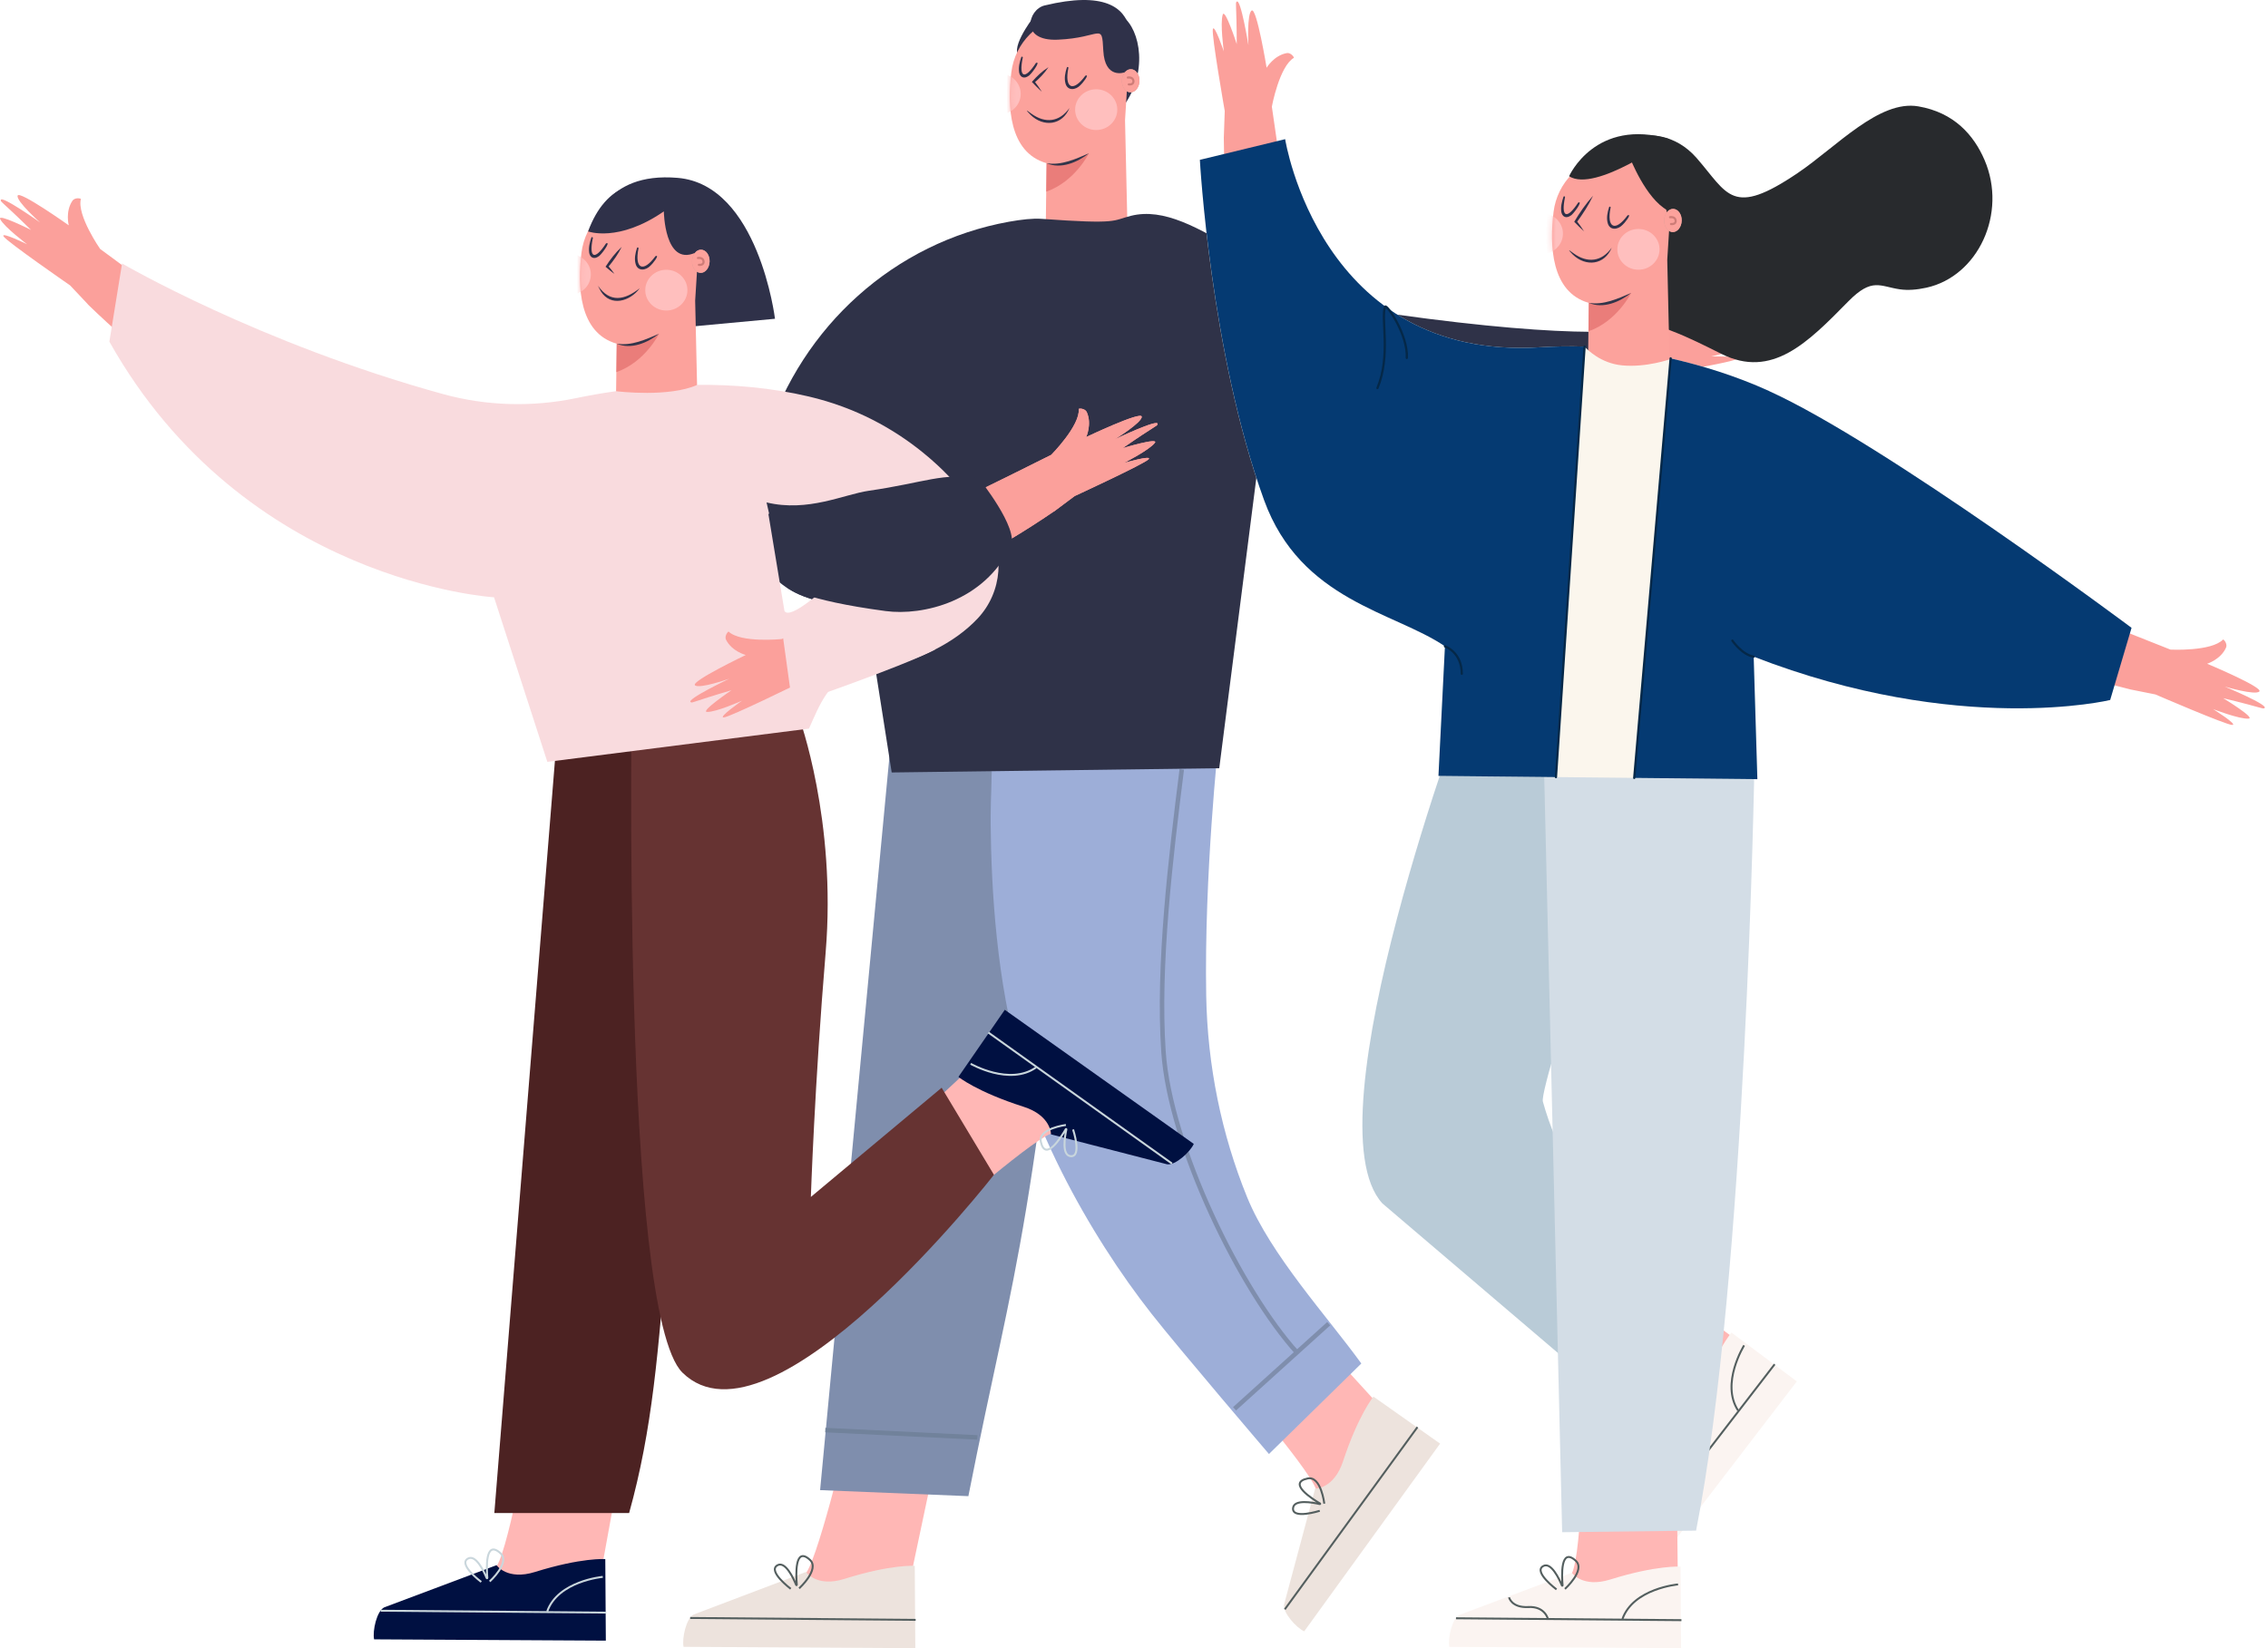<svg width="454" height="330" viewBox="0 0 454 330" fill="none" xmlns="http://www.w3.org/2000/svg">
<path d="M326.415 77.085C319.735 79.385 313.715 81.055 308.315 82.235C303.145 79.675 302.025 75.655 302.995 70.995C314.865 68.835 328.905 65.985 328.915 65.985C328.915 65.985 336.055 61.875 336.665 58.545C337.155 58.545 337.935 58.965 338.035 59.615C338.435 62.195 336.605 64.375 336.605 64.375C336.605 64.375 348.615 62.215 348.405 63.355C348.195 64.495 342.065 66.295 342.065 66.295C342.065 66.295 351.625 64.565 351.065 65.615C350.845 66.015 351.065 65.615 343.065 68.425C343.065 68.425 350.695 68.225 349.555 69.095C348.125 70.195 342.555 71.355 342.555 71.355C342.555 71.355 348.455 71.265 347.495 71.935C346.535 72.595 331.255 75.165 331.255 75.165L326.425 77.075L326.415 77.085Z" fill="#FBA09B"/>
<path d="M224.115 2.945C227.725 4.645 230.145 13.195 225.425 20.475C220.705 27.755 218.805 0.445 224.115 2.945Z" fill="#2F3149"/>
<path d="M169.715 287.075C169.715 287.075 163.245 314.255 160.945 315.355L162.585 320.575C163.905 324.775 167.825 327.575 172.185 327.425C176.595 327.275 180.365 324.145 181.355 319.805L182.545 314.585L188.265 287.535L169.715 287.065V287.075Z" fill="#FFB7B5"/>
<path d="M161.345 314.735L138.875 323.255C137.355 323.985 136.485 328.065 136.835 329.735L183.225 330.005L183.115 313.515C183.115 313.515 178.395 313.175 169.045 316.125C163.445 317.895 161.345 314.745 161.345 314.745V314.735Z" fill="#EDE3DD"/>
<path d="M138.155 323.955L183.295 324.335" stroke="#535E5E" stroke-width="0.39" stroke-miterlimit="10"/>
<path d="M159.975 318.025C159.975 318.025 164.155 314.195 162.135 312.325C159.015 309.445 159.345 315.525 159.505 317.315C159.505 317.395 159.405 317.415 159.375 317.345C158.845 316.045 157.195 312.445 155.585 313.425C153.625 314.615 158.285 318.115 158.285 318.115" stroke="#535E5E" stroke-width="0.39" stroke-miterlimit="10"/>
<path d="M179.405 137.075L217.405 136.915C207.235 249.115 203.515 250.495 193.845 299.565L164.165 298.355L179.405 137.075Z" fill="#7F8EAD"/>
<path d="M165.205 286.335L195.655 287.805" stroke="#71829B" stroke-width="0.9" stroke-miterlimit="10"/>
<path d="M165.315 288.785C173.195 288.375 183.675 288.465 191.545 289.075" stroke="#7F8EAD" stroke-width="0.9" stroke-miterlimit="10"/>
<path d="M245.845 275.325C245.845 275.325 263.965 296.235 263.515 298.745L268.675 300.415C272.825 301.755 277.355 300.185 279.775 296.555C282.225 292.885 281.895 288.015 278.975 284.705L275.465 280.735L257.015 260.505L245.845 275.325Z" fill="#FFB7B5"/>
<path d="M263.255 298.065L257.045 321.245C256.755 322.905 259.535 325.955 261.075 326.625L288.275 289.045L274.935 279.635C274.935 279.635 271.915 283.275 268.845 292.585C267.005 298.155 263.255 298.055 263.255 298.055V298.065Z" fill="#EDE3DD"/>
<path d="M257.185 322.225L283.745 285.735" stroke="#535E5E" stroke-width="0.39" stroke-miterlimit="10"/>
<path d="M265.095 301.065C265.095 301.065 264.445 295.455 261.755 296.025C257.625 296.905 262.715 300.135 264.245 301.035C264.315 301.075 264.265 301.175 264.195 301.155C262.845 300.845 258.985 300.105 258.835 301.985C258.655 304.255 264.185 302.495 264.185 302.495" stroke="#535E5E" stroke-width="0.39" stroke-miterlimit="10"/>
<path d="M199.455 139.645L243.915 148.705C243.915 148.705 241.025 175.245 241.455 199.385C241.705 213.355 244.505 227.075 249.635 239.685C254.365 251.295 265.725 263.615 272.505 273.005L254.015 291.125C254.015 291.125 236.025 270.075 230.495 263.025C218.255 247.425 204.485 223.445 200.575 199.625C196.185 172.865 199.455 139.635 199.455 139.635V139.645Z" fill="#9DAED8"/>
<path d="M236.565 154.045C234.385 171.355 231.715 193.365 232.905 210.615C234.205 229.505 248.365 258.405 259.715 270.905" stroke="#7F8EAD" stroke-width="0.9" stroke-miterlimit="10"/>
<path d="M198.275 148.445C198.275 148.445 194.755 195.975 207.975 224.075" stroke="#7F8EAD" stroke-width="0.9" stroke-miterlimit="10"/>
<path d="M265.975 265.035L247.125 282.075" stroke="#7F8EAD" stroke-width="0.9" stroke-miterlimit="10"/>
<path d="M206.725 3.655C206.725 3.655 201.465 10.495 204.535 11.585C207.605 12.675 216.235 7.575 213.965 4.655C211.695 1.735 206.725 3.645 206.725 3.645V3.655Z" fill="#2F3149"/>
<path d="M202.445 14.465C203.175 8.575 207.835 3.825 213.745 3.285C215.545 3.125 217.425 3.345 219.245 4.245C223.575 6.365 225.085 12.885 225.595 17.845L225.205 24.055L225.785 49.695C221.965 65.615 209.435 65.055 209.335 45.485L209.505 32.675C201.905 30.525 201.635 21.085 202.445 14.475V14.465Z" fill="#FCA29C"/>
<path d="M209.505 32.675C209.505 32.675 213.035 33.945 217.985 30.685C217.985 30.685 215.195 36.365 209.435 38.375L209.505 32.675Z" fill="#EA7D7A"/>
<path d="M224.585 16.125C224.545 17.405 225.305 18.465 226.275 18.495C227.245 18.525 228.055 17.505 228.095 16.225C228.135 14.945 227.375 13.885 226.405 13.855C225.435 13.825 224.625 14.845 224.585 16.125Z" fill="#D09A93"/>
<path d="M226.285 16.175C226.285 16.345 226.415 16.485 226.585 16.485C226.755 16.485 226.895 16.355 226.895 16.185C226.895 16.015 226.765 15.875 226.595 15.875C226.425 15.875 226.285 16.005 226.285 16.175Z" fill="#B77B77"/>
<path d="M209.505 32.675C212.435 33.175 215.355 31.825 217.985 30.685C215.705 32.505 212.345 33.935 209.505 32.675Z" fill="#32354A"/>
<path d="M224.585 16.125C224.545 17.405 225.305 18.465 226.275 18.495C227.245 18.525 228.055 17.505 228.095 16.225C228.135 14.945 227.375 13.885 226.405 13.855C225.435 13.825 224.625 14.845 224.585 16.125Z" fill="#FCA29C"/>
<path d="M225.765 15.525C225.765 15.525 226.795 15.355 226.885 16.195C226.985 17.035 225.955 16.895 225.955 16.895" stroke="#CE7C77" stroke-width="0.43" stroke-miterlimit="10" stroke-linecap="round"/>
<path d="M214.095 21.595C212.685 25.105 208.885 25.525 206.285 22.985C205.285 21.945 205.285 21.895 206.465 22.765C209.235 24.765 212.085 24.455 214.095 21.605V21.595Z" fill="#2F3149"/>
<path d="M209.875 13.455C209.095 14.645 208.115 15.655 207.045 16.565L207.055 16.245C207.575 16.935 208.095 17.625 208.555 18.365C207.845 17.755 207.205 17.075 206.555 16.405C207.535 15.275 208.605 14.255 209.875 13.455Z" fill="#2F3149"/>
<path d="M213.865 13.605C213.035 17.645 214.765 18.575 217.255 15.165C218.285 14.725 216.535 16.875 216.255 17.065C215.365 18.015 213.745 18.265 213.295 16.745C212.985 15.665 213.235 14.545 213.565 13.515C213.625 13.325 213.915 13.415 213.865 13.605Z" fill="#2F3149"/>
<path d="M204.735 11.535C203.895 15.605 205.125 16.045 207.375 12.605C208.515 12.105 206.235 15.145 205.855 15.215C205.575 15.415 205.135 15.645 204.665 15.445C204.205 15.245 204.055 14.785 203.995 14.445C203.845 13.415 204.115 12.405 204.435 11.445C204.495 11.265 204.785 11.345 204.735 11.535Z" fill="#2F3149"/>
<mask id="mask0_1_1985" style="mask-type:luminance" maskUnits="userSpaceOnUse" x="202" y="3" width="24" height="58">
<path d="M202.455 14.505C203.185 8.615 207.845 3.865 213.755 3.325C215.555 3.165 217.435 3.385 219.255 4.285C223.585 6.405 225.095 12.925 225.605 17.885L225.215 24.095L225.795 49.735C221.975 65.655 209.445 65.095 209.345 45.525L209.515 32.715C201.915 30.565 201.645 21.125 202.455 14.515V14.505Z" fill="white"/>
</mask>
<g mask="url(#mask0_1_1985)">
<path d="M223.655 21.955C223.655 24.205 221.765 26.035 219.435 26.035C217.105 26.035 215.215 24.205 215.215 21.955C215.215 19.705 217.105 17.875 219.435 17.875C221.765 17.875 223.655 19.705 223.655 21.955Z" fill="#FFBFBE"/>
<path d="M204.325 18.805C204.325 21.055 202.435 22.885 200.105 22.885C197.775 22.885 195.885 21.055 195.885 18.805C195.885 16.555 197.775 14.725 200.105 14.725C202.435 14.725 204.325 16.555 204.325 18.805Z" fill="#FFBFBE"/>
</g>
<path d="M332.555 64.725C329.315 66.565 315.845 68.045 279.185 62.935C253.825 59.405 239.605 39.905 226.375 43.215C222.605 44.155 224.135 44.945 208.455 43.815C206.805 43.695 204.555 43.935 201.975 44.395C179.045 48.535 160.535 65.355 153.445 87.555C152.315 91.075 151.235 94.895 150.225 99.025C148.065 107.855 153.055 116.875 161.695 119.705L173.615 123.615L178.495 154.665L244.065 153.815L251.685 94.165C251.685 94.165 293.545 133.885 336.275 86.925L332.565 64.715L332.555 64.725Z" fill="#2F3248"/>
<path d="M209.095 1.095C205.795 1.895 204.055 8.275 211.745 7.945C220.555 7.565 220.555 4.325 220.855 10.125C221.155 15.925 225.075 14.495 225.075 14.495C225.075 14.495 233.095 -4.715 209.095 1.095Z" fill="#2F3149"/>
<path d="M210.935 102.425C205.095 106.405 199.725 109.595 194.825 112.155C189.155 111.045 187.025 107.465 186.735 102.715C197.615 97.505 210.425 91.075 210.425 91.075C210.425 91.075 216.235 85.235 215.945 81.855C216.415 81.725 217.285 81.925 217.555 82.535C218.615 84.915 217.435 87.505 217.435 87.505C217.435 87.505 228.455 82.265 228.545 83.425C228.645 84.575 223.205 87.935 223.205 87.935C223.205 87.935 231.975 83.755 231.715 84.905C231.615 85.355 231.715 84.905 224.735 89.725C224.735 89.725 232.045 87.525 231.175 88.665C230.085 90.105 225.015 92.685 225.015 92.685C225.015 92.685 230.685 91.045 229.935 91.945C229.175 92.835 215.115 99.325 215.115 99.325L210.955 102.435L210.935 102.425Z" fill="#FBA09B"/>
<path d="M157.275 117.415C157.275 117.415 160.905 121.255 177.265 122.345C184.825 122.855 197.005 120.415 202.335 109.335C204.015 105.835 195.975 95.825 195.975 95.825C188.895 94.515 185.055 96.655 173.895 98.265C168.915 98.985 161.755 102.595 153.445 100.595L157.275 117.415Z" fill="#2F3248"/>
<path d="M106.055 286.005C106.055 286.005 101.305 312.905 99.005 313.995L100.645 319.165C101.965 323.315 105.885 326.095 110.245 325.945C114.655 325.805 118.425 322.705 119.415 318.395L120.605 313.225L125.465 286.455L106.055 285.995V286.005Z" fill="#FFB7B5"/>
<path d="M99.395 313.385L76.925 321.825C75.405 322.545 74.535 326.585 74.885 328.235L121.275 328.495L121.165 312.165C121.165 312.165 116.445 311.825 107.095 314.745C101.495 316.495 99.395 313.375 99.395 313.375V313.385Z" fill="#001041"/>
<path d="M76.205 322.505L121.345 322.885" stroke="#C9D6DC" stroke-width="0.39" stroke-miterlimit="10"/>
<path d="M120.665 315.725C120.665 315.725 111.695 316.525 109.535 322.655" stroke="#C9D6DC" stroke-width="0.39" stroke-miterlimit="10"/>
<path d="M98.025 316.645C98.025 316.645 102.205 312.855 100.185 310.995C97.065 308.145 97.395 314.165 97.555 315.935C97.555 316.015 97.455 316.035 97.425 315.965C96.895 314.685 95.245 311.115 93.635 312.085C91.675 313.255 96.335 316.735 96.335 316.735" stroke="#C9D6DC" stroke-width="0.39" stroke-miterlimit="10"/>
<path d="M111.895 142.255L145.075 138.095C130.945 241.315 135.195 269.645 125.935 302.945H98.955L111.895 142.255Z" fill="#4C2222"/>
<path d="M187.795 244.725C187.795 244.725 208.535 226.415 211.055 226.845L212.675 221.675C213.975 217.515 212.365 212.995 208.715 210.615C205.015 208.195 200.155 208.575 196.875 211.525L192.935 215.075L172.875 233.705L187.795 244.735V244.725Z" fill="#FFB7B5"/>
<path d="M210.375 227.125L233.615 233.115C235.275 233.395 238.305 230.585 238.965 229.035L201.135 202.185L191.855 215.615C191.855 215.615 195.525 218.605 204.865 221.585C210.455 223.365 210.385 227.125 210.385 227.125H210.375Z" fill="#001041"/>
<path d="M234.595 232.965L197.855 206.745" stroke="#C9D6DC" stroke-width="0.39" stroke-miterlimit="10"/>
<path d="M194.305 212.995C194.305 212.995 202.105 217.485 207.405 213.715" stroke="#C9D6DC" stroke-width="0.39" stroke-miterlimit="10"/>
<path d="M213.365 225.245C213.365 225.245 207.765 225.955 208.355 228.625C209.265 232.745 212.455 227.625 213.345 226.085C213.385 226.015 213.485 226.055 213.465 226.135C213.165 227.485 212.465 231.355 214.345 231.495C216.625 231.655 214.805 226.145 214.805 226.145" stroke="#C9D6DC" stroke-width="0.39" stroke-miterlimit="10"/>
<path d="M188.495 217.785L198.965 235.225C198.965 235.225 154.415 292.315 136.615 274.835C124.285 262.725 126.495 137.675 126.495 137.675L159.985 143.735C159.985 143.735 167.485 164.225 165.275 190.695C163.065 217.165 162.315 239.655 162.315 239.655L188.495 217.785Z" fill="#663332"/>
<path d="M137.815 65.435L155.135 63.825C155.135 63.825 151.855 37.005 135.675 35.615C120.705 34.325 118.895 45.435 118.895 45.435L137.825 65.435H137.815Z" fill="#2F3149"/>
<path d="M116.395 50.605C117.125 44.715 121.785 39.965 127.695 39.425C129.495 39.265 131.375 39.485 133.195 40.385C137.525 42.505 139.035 49.025 139.545 53.985L139.155 60.195L139.735 85.835C135.915 101.755 123.385 101.195 123.285 81.625L123.455 68.815C115.855 66.665 115.585 57.225 116.395 50.615V50.605Z" fill="#FCA29C"/>
<path d="M123.455 68.805C123.455 68.805 126.985 70.075 131.935 66.815C131.935 66.815 129.145 72.495 123.385 74.505L123.455 68.805Z" fill="#EA7D7A"/>
<path d="M138.535 52.265C138.495 53.545 139.255 54.605 140.225 54.635C141.195 54.665 142.005 53.645 142.045 52.365C142.085 51.085 141.325 50.025 140.355 49.995C139.385 49.965 138.575 50.985 138.535 52.265Z" fill="#D09A93"/>
<path d="M140.225 52.305C140.225 52.475 140.355 52.615 140.525 52.615C140.695 52.615 140.835 52.485 140.835 52.315C140.835 52.145 140.705 52.005 140.535 52.005C140.365 52.005 140.225 52.135 140.225 52.305Z" fill="#B77B77"/>
<path d="M123.455 68.805C126.385 69.305 129.305 67.955 131.935 66.815C129.655 68.635 126.295 70.065 123.455 68.805Z" fill="#32354A"/>
<path d="M138.535 52.265C138.495 53.545 139.255 54.605 140.225 54.635C141.195 54.665 142.005 53.645 142.045 52.365C142.085 51.085 141.325 50.025 140.355 49.995C139.385 49.965 138.575 50.985 138.535 52.265Z" fill="#FCA29C"/>
<path d="M139.715 51.655C139.715 51.655 140.745 51.485 140.835 52.325C140.935 53.165 139.905 53.025 139.905 53.025" stroke="#CE7C77" stroke-width="0.43" stroke-miterlimit="10" stroke-linecap="round"/>
<path d="M128.045 57.725C126.155 60.325 122.265 61.495 120.285 58.345C120.065 57.975 119.875 57.585 119.695 57.195C122.075 60.695 125.045 60.095 128.045 57.725Z" fill="#2F3149"/>
<path d="M124.465 49.405C123.735 50.895 122.785 52.225 121.715 53.495L121.695 53.185C122.145 53.715 122.595 54.235 122.995 54.825C122.355 54.395 121.795 53.895 121.215 53.405C122.145 51.955 123.195 50.595 124.465 49.415V49.405Z" fill="#2F3149"/>
<path d="M127.815 49.735C126.985 53.775 128.715 54.705 131.205 51.295C132.235 50.855 130.485 53.005 130.205 53.195C129.315 54.145 127.695 54.395 127.245 52.875C126.935 51.795 127.185 50.675 127.515 49.645C127.575 49.455 127.865 49.545 127.815 49.735Z" fill="#2F3149"/>
<path d="M118.675 47.665C117.835 51.735 119.065 52.175 121.315 48.735C122.455 48.235 120.175 51.275 119.795 51.345C119.515 51.545 119.075 51.775 118.605 51.575C118.145 51.375 117.995 50.915 117.935 50.575C117.785 49.545 118.055 48.535 118.375 47.575C118.435 47.395 118.725 47.475 118.675 47.665Z" fill="#2F3149"/>
<mask id="mask1_1_1985" style="mask-type:luminance" maskUnits="userSpaceOnUse" x="116" y="39" width="24" height="59">
<path d="M116.405 50.635C117.135 44.745 121.795 39.995 127.705 39.455C129.505 39.295 131.385 39.515 133.205 40.415C137.535 42.535 139.045 49.055 139.555 54.015L139.165 60.225L139.745 85.865C135.925 101.785 123.395 101.225 123.295 81.655L123.465 68.845C115.865 66.695 115.595 57.255 116.405 50.645V50.635Z" fill="white"/>
</mask>
<g mask="url(#mask1_1_1985)">
<path d="M137.605 58.095C137.605 60.345 135.715 62.175 133.385 62.175C131.055 62.175 129.165 60.345 129.165 58.095C129.165 55.845 131.055 54.015 133.385 54.015C135.715 54.015 137.605 55.845 137.605 58.095Z" fill="#FFBFBE"/>
<path d="M118.275 54.945C118.275 57.195 116.385 59.025 114.055 59.025C111.725 59.025 109.835 57.195 109.835 54.945C109.835 52.695 111.725 50.865 114.055 50.865C116.385 50.865 118.275 52.695 118.275 54.945Z" fill="#FFBFBE"/>
</g>
<path d="M117.715 46.335C117.715 46.335 123.785 48.615 132.885 42.325C132.885 42.325 133.015 53.245 139.085 50.645C139.085 50.645 141.665 43.845 135.165 39.295C128.665 34.745 121.295 36.585 117.715 46.345V46.335Z" fill="#2F3149"/>
<path d="M17.585 60.945C22.655 65.865 27.395 69.935 31.785 73.305C37.555 73.185 40.275 70.025 41.375 65.395C31.555 58.395 20.045 49.845 20.045 49.845C20.045 49.845 15.335 43.085 16.195 39.815C15.745 39.605 14.865 39.655 14.495 40.205C13.035 42.365 13.765 45.115 13.765 45.115C13.765 45.115 3.815 38.055 3.525 39.175C3.235 40.295 8.015 44.535 8.015 44.535C8.015 44.535 0.095 38.905 0.155 40.085C0.185 40.545 0.155 40.085 6.205 46.035C6.205 46.035 -0.615 42.605 0.045 43.885C0.875 45.495 5.425 48.905 5.425 48.905C5.425 48.905 0.115 46.315 0.705 47.325C1.295 48.335 14.035 57.145 14.035 57.145L17.595 60.925L17.585 60.945Z" fill="#FBA09B"/>
<path d="M197.195 104.315C191.825 96.275 180.785 83.835 161.925 79.395C154.325 77.605 146.705 76.995 139.595 77.055C133.945 79.585 123.865 78.395 123.275 78.325C120.345 78.745 117.645 79.225 115.265 79.725C106.465 81.545 97.355 81.285 88.695 78.905C51.785 68.745 24.435 52.755 24.435 52.755L21.895 68.405C48.975 116.635 98.895 119.595 98.895 119.595L109.565 152.545L161.935 145.885C164.035 141.225 165.985 135.965 171.015 135.095C184.025 132.855 191.445 128.345 195.675 123.865C200.705 118.545 201.265 110.405 197.195 104.315ZM167.415 115.765C156.825 125.615 156.985 122.055 156.985 122.055L153.805 102.845C153.805 102.845 174.415 109.255 167.405 115.765H167.415Z" fill="#F9DBDE"/>
<path d="M160.765 126.005C158.135 127.205 156.475 127.955 156.475 127.955C156.475 127.955 148.275 128.785 145.835 126.445C145.435 126.735 145.045 127.525 145.345 128.115C146.525 130.435 149.285 131.145 149.285 131.145C149.285 131.145 138.275 136.405 139.115 137.205C139.955 138.005 145.985 135.895 145.985 135.895C145.985 135.895 137.215 140.075 138.275 140.595C138.685 140.795 138.275 140.595 146.415 138.205C146.415 138.205 140.095 142.495 141.535 142.545C143.345 142.605 148.535 140.295 148.535 140.295C148.535 140.295 143.695 143.675 144.865 143.645C146.035 143.625 159.935 136.785 159.935 136.785L162.515 136.135C161.955 132.755 161.375 129.385 160.765 126.025V126.005Z" fill="#FBA09B"/>
<path d="M156.145 123.295L158.605 141.045C158.605 141.045 180.205 133.685 187.175 130.055L165.275 122.095L156.155 123.305L156.145 123.295Z" fill="#F9DBDE"/>
<path d="M210.935 102.425C205.095 106.405 199.725 109.595 194.825 112.155C189.155 111.045 187.025 107.465 186.735 102.715C197.615 97.505 210.425 91.075 210.425 91.075C210.425 91.075 216.235 85.235 215.945 81.855C216.415 81.725 217.285 81.925 217.555 82.535C218.615 84.915 217.435 87.505 217.435 87.505C217.435 87.505 228.455 82.265 228.545 83.425C228.645 84.575 223.205 87.935 223.205 87.935C223.205 87.935 231.975 83.755 231.715 84.905C231.615 85.355 231.715 84.905 224.735 89.725C224.735 89.725 232.045 87.525 231.175 88.665C230.085 90.105 225.015 92.685 225.015 92.685C225.015 92.685 230.685 91.045 229.935 91.945C229.175 92.835 215.115 99.325 215.115 99.325L210.955 102.435L210.935 102.425Z" fill="#FBA09B"/>
<path d="M157.275 117.415C157.275 117.415 160.975 120.185 177.265 122.345C184.775 123.345 197.005 120.415 202.335 109.335C204.015 105.835 195.975 95.825 195.975 95.825C188.895 94.515 185.055 96.655 173.895 98.265C168.915 98.985 161.755 102.595 153.445 100.595L157.275 117.415Z" fill="#2F3248"/>
<path d="M314.025 266.505C314.025 266.505 335.195 283.105 334.675 285.605L339.785 287.415C343.895 288.875 348.465 287.415 350.985 283.865C353.535 280.255 353.335 275.385 350.505 271.995L347.105 267.925L325.585 251.995L314.015 266.505H314.025Z" fill="#FFB7B5"/>
<path d="M334.425 284.915L327.585 307.915C327.245 309.565 329.945 312.695 331.465 313.405L359.685 276.585L346.605 266.815C346.605 266.815 343.485 270.375 340.165 279.595C338.175 285.115 334.425 284.905 334.425 284.905V284.915Z" fill="#FBF4F1"/>
<path d="M327.695 308.905L355.245 273.155" stroke="#535E5E" stroke-width="0.39" stroke-miterlimit="10"/>
<path d="M349.135 269.375C349.135 269.375 344.365 277.005 347.935 282.435" stroke="#535E5E" stroke-width="0.39" stroke-miterlimit="10"/>
<path d="M330.775 297.905C330.775 297.905 332.755 298.805 334.655 295.995C336.555 293.185 339.025 294.355 339.025 294.355" stroke="#535E5E" stroke-width="0.39" stroke-miterlimit="10"/>
<path d="M336.195 287.965C336.195 287.965 335.695 282.345 332.995 282.835C328.845 283.595 333.835 286.965 335.345 287.915C335.415 287.955 335.365 288.055 335.295 288.035C333.955 287.685 330.115 286.845 329.915 288.715C329.665 290.985 335.245 289.375 335.245 289.375" stroke="#535E5E" stroke-width="0.39" stroke-miterlimit="10"/>
<path d="M331.365 148.525C331.365 148.525 307.955 217.325 308.845 220.565C314.385 240.545 329.355 252.965 337.765 268.795C334.705 272.195 328.695 279.715 325.895 282.855L276.715 240.945C261.705 224.505 293.795 139.325 293.795 139.325L331.345 148.525H331.365Z" fill="#B9CBD7"/>
<path d="M316.995 287.515C316.995 287.515 316.545 314.415 314.245 315.505L315.885 320.675C317.205 324.825 321.125 327.605 325.485 327.455C329.895 327.315 333.665 324.215 334.655 319.905L335.845 314.735L335.555 287.965L317.005 287.505L316.995 287.515Z" fill="#FFB7B5"/>
<path d="M314.635 314.895L292.165 323.335C290.645 324.055 289.775 328.095 290.125 329.745L336.515 330.005L336.405 313.675C336.405 313.675 331.685 313.335 322.335 316.255C316.735 318.005 314.635 314.885 314.635 314.885V314.895Z" fill="#FBF4F1"/>
<path d="M291.455 324.015L336.585 324.395" stroke="#535E5E" stroke-width="0.39" stroke-miterlimit="10"/>
<path d="M335.905 317.235C335.905 317.235 326.935 318.035 324.775 324.165" stroke="#535E5E" stroke-width="0.39" stroke-miterlimit="10"/>
<path d="M302.075 319.825C302.075 319.825 302.555 321.945 305.945 321.765C309.335 321.585 309.895 324.255 309.895 324.255" stroke="#535E5E" stroke-width="0.39" stroke-miterlimit="10"/>
<path d="M313.265 318.145C313.265 318.145 317.445 314.355 315.425 312.495C312.305 309.645 312.635 315.665 312.795 317.435C312.795 317.515 312.695 317.535 312.665 317.465C312.135 316.185 310.485 312.615 308.875 313.585C306.915 314.755 311.575 318.235 311.575 318.235" stroke="#535E5E" stroke-width="0.39" stroke-miterlimit="10"/>
<path d="M308.885 145.685L351.195 152.995C351.195 152.995 349.555 255.705 339.515 306.465L312.705 306.785L308.885 145.685Z" fill="#D3DDE6"/>
<path d="M315.765 40.835C317.275 28.165 331.445 22.445 339.525 31.525C339.575 31.575 339.615 31.625 339.665 31.685C345.915 38.855 346.655 43.595 359.915 34.605C367.675 29.345 376.165 19.955 383.995 21.295C391.175 22.525 395.115 27.055 397.255 32.025C401.855 42.715 395.975 55.335 385.605 57.605C383.705 58.025 381.895 58.155 380.355 57.935C376.315 57.365 374.775 55.485 369.985 60.345C361.895 68.575 354.735 75.925 344.565 70.845C341.335 69.235 338.095 67.585 334.745 66.305C316.645 59.395 315.805 50.005 315.805 50.005C315.435 46.525 315.455 43.495 315.775 40.845L315.765 40.835Z" fill="#282A2D"/>
<path d="M310.985 42.435C311.715 36.545 316.375 31.795 322.285 31.255C324.085 31.095 325.965 31.315 327.785 32.215C332.115 34.335 333.625 40.855 334.135 45.815L333.745 52.025L334.325 77.665C330.505 93.585 317.975 93.025 317.875 73.455L318.045 60.645C310.445 58.495 310.175 49.055 310.985 42.445V42.435Z" fill="#FCA29C"/>
<path d="M318.045 60.635C318.045 60.635 321.575 61.905 326.525 58.645C326.525 58.645 323.735 64.325 317.975 66.335L318.045 60.635Z" fill="#EA7D7A"/>
<path d="M333.125 44.095C333.085 45.375 333.845 46.435 334.815 46.465C335.785 46.495 336.595 45.475 336.635 44.195C336.675 42.915 335.915 41.855 334.945 41.825C333.975 41.795 333.165 42.815 333.125 44.095Z" fill="#D09A93"/>
<path d="M334.825 44.145C334.825 44.315 334.955 44.455 335.125 44.455C335.295 44.455 335.435 44.325 335.435 44.155C335.435 43.985 335.305 43.845 335.135 43.845C334.965 43.845 334.825 43.975 334.825 44.145Z" fill="#B77B77"/>
<path d="M318.045 60.635C320.975 61.135 323.895 59.785 326.525 58.645C324.245 60.465 320.885 61.895 318.045 60.635Z" fill="#32354A"/>
<path d="M333.125 44.095C333.085 45.375 333.845 46.435 334.815 46.465C335.785 46.495 336.595 45.475 336.635 44.195C336.675 42.915 335.915 41.855 334.945 41.825C333.975 41.795 333.165 42.815 333.125 44.095Z" fill="#FCA29C"/>
<path d="M334.305 43.485C334.305 43.485 335.335 43.315 335.425 44.155C335.525 44.995 334.495 44.855 334.495 44.855" stroke="#CE7C77" stroke-width="0.43" stroke-miterlimit="10" stroke-linecap="round"/>
<path d="M322.635 49.565C321.225 53.075 317.425 53.495 314.825 50.955C313.825 49.915 313.825 49.865 315.005 50.735C317.775 52.735 320.625 52.425 322.635 49.575V49.565Z" fill="#2F3149"/>
<path d="M318.895 39.185C317.995 41.075 316.865 42.825 315.625 44.505L315.605 44.215C316.125 44.905 316.645 45.595 317.105 46.335C316.405 45.725 315.775 45.065 315.125 44.405C316.225 42.555 317.445 40.785 318.895 39.185Z" fill="#2F3149"/>
<path d="M322.405 41.565C321.575 45.605 323.305 46.535 325.795 43.125C326.825 42.685 325.075 44.835 324.795 45.025C323.905 45.975 322.285 46.225 321.835 44.705C321.525 43.625 321.775 42.505 322.105 41.475C322.165 41.285 322.455 41.375 322.405 41.565Z" fill="#2F3149"/>
<path d="M313.275 39.495C312.435 43.565 313.665 44.005 315.915 40.565C317.055 40.065 314.775 43.105 314.395 43.175C314.115 43.375 313.675 43.605 313.205 43.405C312.745 43.205 312.595 42.745 312.535 42.405C312.385 41.375 312.655 40.365 312.975 39.405C313.035 39.225 313.325 39.305 313.275 39.495Z" fill="#2F3149"/>
<path d="M334.225 27.845C334.225 27.845 319.345 38.665 314.095 35.285C314.095 35.285 319.335 23.445 334.225 27.845Z" fill="#282A2D"/>
<path d="M326.275 31.565C326.275 31.565 329.405 39.745 333.805 42.115L339.325 38.435C339.495 36.765 332.465 28.565 326.275 31.565Z" fill="#282A2D"/>
<mask id="mask2_1_1985" style="mask-type:luminance" maskUnits="userSpaceOnUse" x="310" y="31" width="25" height="58">
<path d="M310.995 42.465C311.725 36.575 316.385 31.825 322.295 31.285C324.095 31.125 325.975 31.345 327.795 32.245C332.125 34.365 333.635 40.885 334.145 45.845L333.755 52.055L334.335 77.695C330.515 93.615 317.985 93.055 317.885 73.485L318.055 60.675C310.455 58.525 310.185 49.085 310.995 42.475V42.465Z" fill="white"/>
</mask>
<g mask="url(#mask2_1_1985)">
<path d="M327.975 54.005C330.306 54.005 332.195 52.178 332.195 49.925C332.195 47.671 330.306 45.845 327.975 45.845C325.644 45.845 323.755 47.671 323.755 49.925C323.755 52.178 325.644 54.005 327.975 54.005Z" fill="#FFBFBE"/>
<path d="M312.865 46.775C312.865 49.025 310.975 50.855 308.645 50.855C306.315 50.855 304.425 49.025 304.425 46.775C304.425 44.525 306.315 42.695 308.645 42.695C310.975 42.695 312.865 44.525 312.865 46.775Z" fill="#FFBFBE"/>
</g>
<path d="M354.165 78.305C347.325 75.195 340.485 73.135 334.425 71.755L334.355 71.915C334.355 71.915 329.535 73.625 324.705 73.155C320.435 72.745 317.755 70.015 317.195 69.395C314.215 69.295 311.225 69.355 308.245 69.535C264.215 72.265 257.245 27.865 257.245 27.865L240.175 32.005C240.175 32.005 242.295 70.685 253.045 100.175C260.385 120.315 279.125 122.505 289.235 129.405L287.935 155.355L351.775 156.005L351.035 131.475C392.215 147.465 422.395 140.155 422.395 140.155L426.675 125.705C426.675 125.705 377.325 88.835 354.145 78.315L354.165 78.305Z" fill="#FBF6ED"/>
<path d="M244.975 27.395C245.035 34.465 245.475 40.695 246.155 46.185C250.295 50.205 254.455 49.925 258.525 47.455C256.605 35.545 254.595 21.355 254.595 21.355C254.595 21.355 256.085 13.255 259.025 11.565C258.855 11.105 258.205 10.505 257.555 10.635C254.995 11.115 253.545 13.565 253.545 13.565C253.545 13.565 251.575 1.525 250.565 2.105C249.565 2.685 249.905 9.065 249.905 9.065C249.905 9.065 248.345 -0.525 247.545 0.345C247.235 0.685 247.545 0.345 247.565 8.825C247.565 8.825 245.215 1.565 244.765 2.925C244.205 4.645 244.975 10.285 244.975 10.285C244.975 10.285 243.085 4.695 242.785 5.825C242.485 6.955 245.165 22.215 245.165 22.215L244.985 27.405L244.975 27.395Z" fill="#FBA09B"/>
<path d="M426.365 138.015C419.505 136.315 413.545 134.455 408.365 132.515C405.415 127.555 406.655 123.575 409.995 120.195C421.135 124.825 434.475 130.065 434.475 130.065C434.475 130.065 442.705 130.485 445.025 128.025C445.435 128.295 445.865 129.065 445.595 129.675C444.535 132.055 441.815 132.895 441.815 132.895C441.815 132.895 453.065 137.605 452.275 138.445C451.475 139.285 445.355 137.475 445.355 137.475C445.355 137.475 454.325 141.215 453.285 141.785C452.885 142.005 453.285 141.785 445.035 139.795C445.035 139.795 451.555 143.765 450.125 143.885C448.325 144.035 443.015 141.985 443.015 141.985C443.015 141.985 448.025 145.115 446.855 145.155C445.685 145.185 431.465 139.045 431.465 139.045L426.375 138.025L426.365 138.015Z" fill="#FBA09B"/>
<path d="M311.465 155.595L317.205 69.395C314.225 69.295 311.235 69.355 308.255 69.535C264.225 72.265 257.255 27.865 257.255 27.865L240.185 32.005C240.185 32.005 242.305 70.685 253.055 100.175C260.395 120.315 279.135 122.505 289.245 129.405L287.945 155.355L311.465 155.595Z" fill="#053A72"/>
<path d="M354.165 78.305C347.325 75.195 340.485 73.135 334.425 71.755L334.395 71.825H334.425L327.135 155.755L351.785 156.005L351.045 131.475C392.225 147.465 422.405 140.155 422.405 140.155L426.685 125.705C426.685 125.705 377.335 88.835 354.155 78.315L354.165 78.305Z" fill="#053A72"/>
<path d="M275.735 77.695C278.465 71.105 276.375 63.635 277.265 61.415C277.525 60.765 281.895 67.095 281.605 71.665" stroke="#052848" stroke-width="0.45" stroke-miterlimit="10" stroke-linecap="round"/>
<path d="M346.775 128.265C346.775 128.265 348.695 131.085 351.045 131.475" stroke="#052848" stroke-width="0.45" stroke-miterlimit="10" stroke-linecap="round"/>
<path d="M289.245 129.415C289.245 129.415 292.615 130.545 292.615 134.905" stroke="#052848" stroke-width="0.45" stroke-miterlimit="10" stroke-linecap="round"/>
<path d="M317.195 69.395L311.465 155.595" stroke="#052848" stroke-width="0.45" stroke-miterlimit="10" stroke-linecap="round"/>
<path d="M334.425 71.755L327.135 155.755" stroke="#052848" stroke-width="0.45" stroke-miterlimit="10" stroke-linecap="round"/>
</svg>
